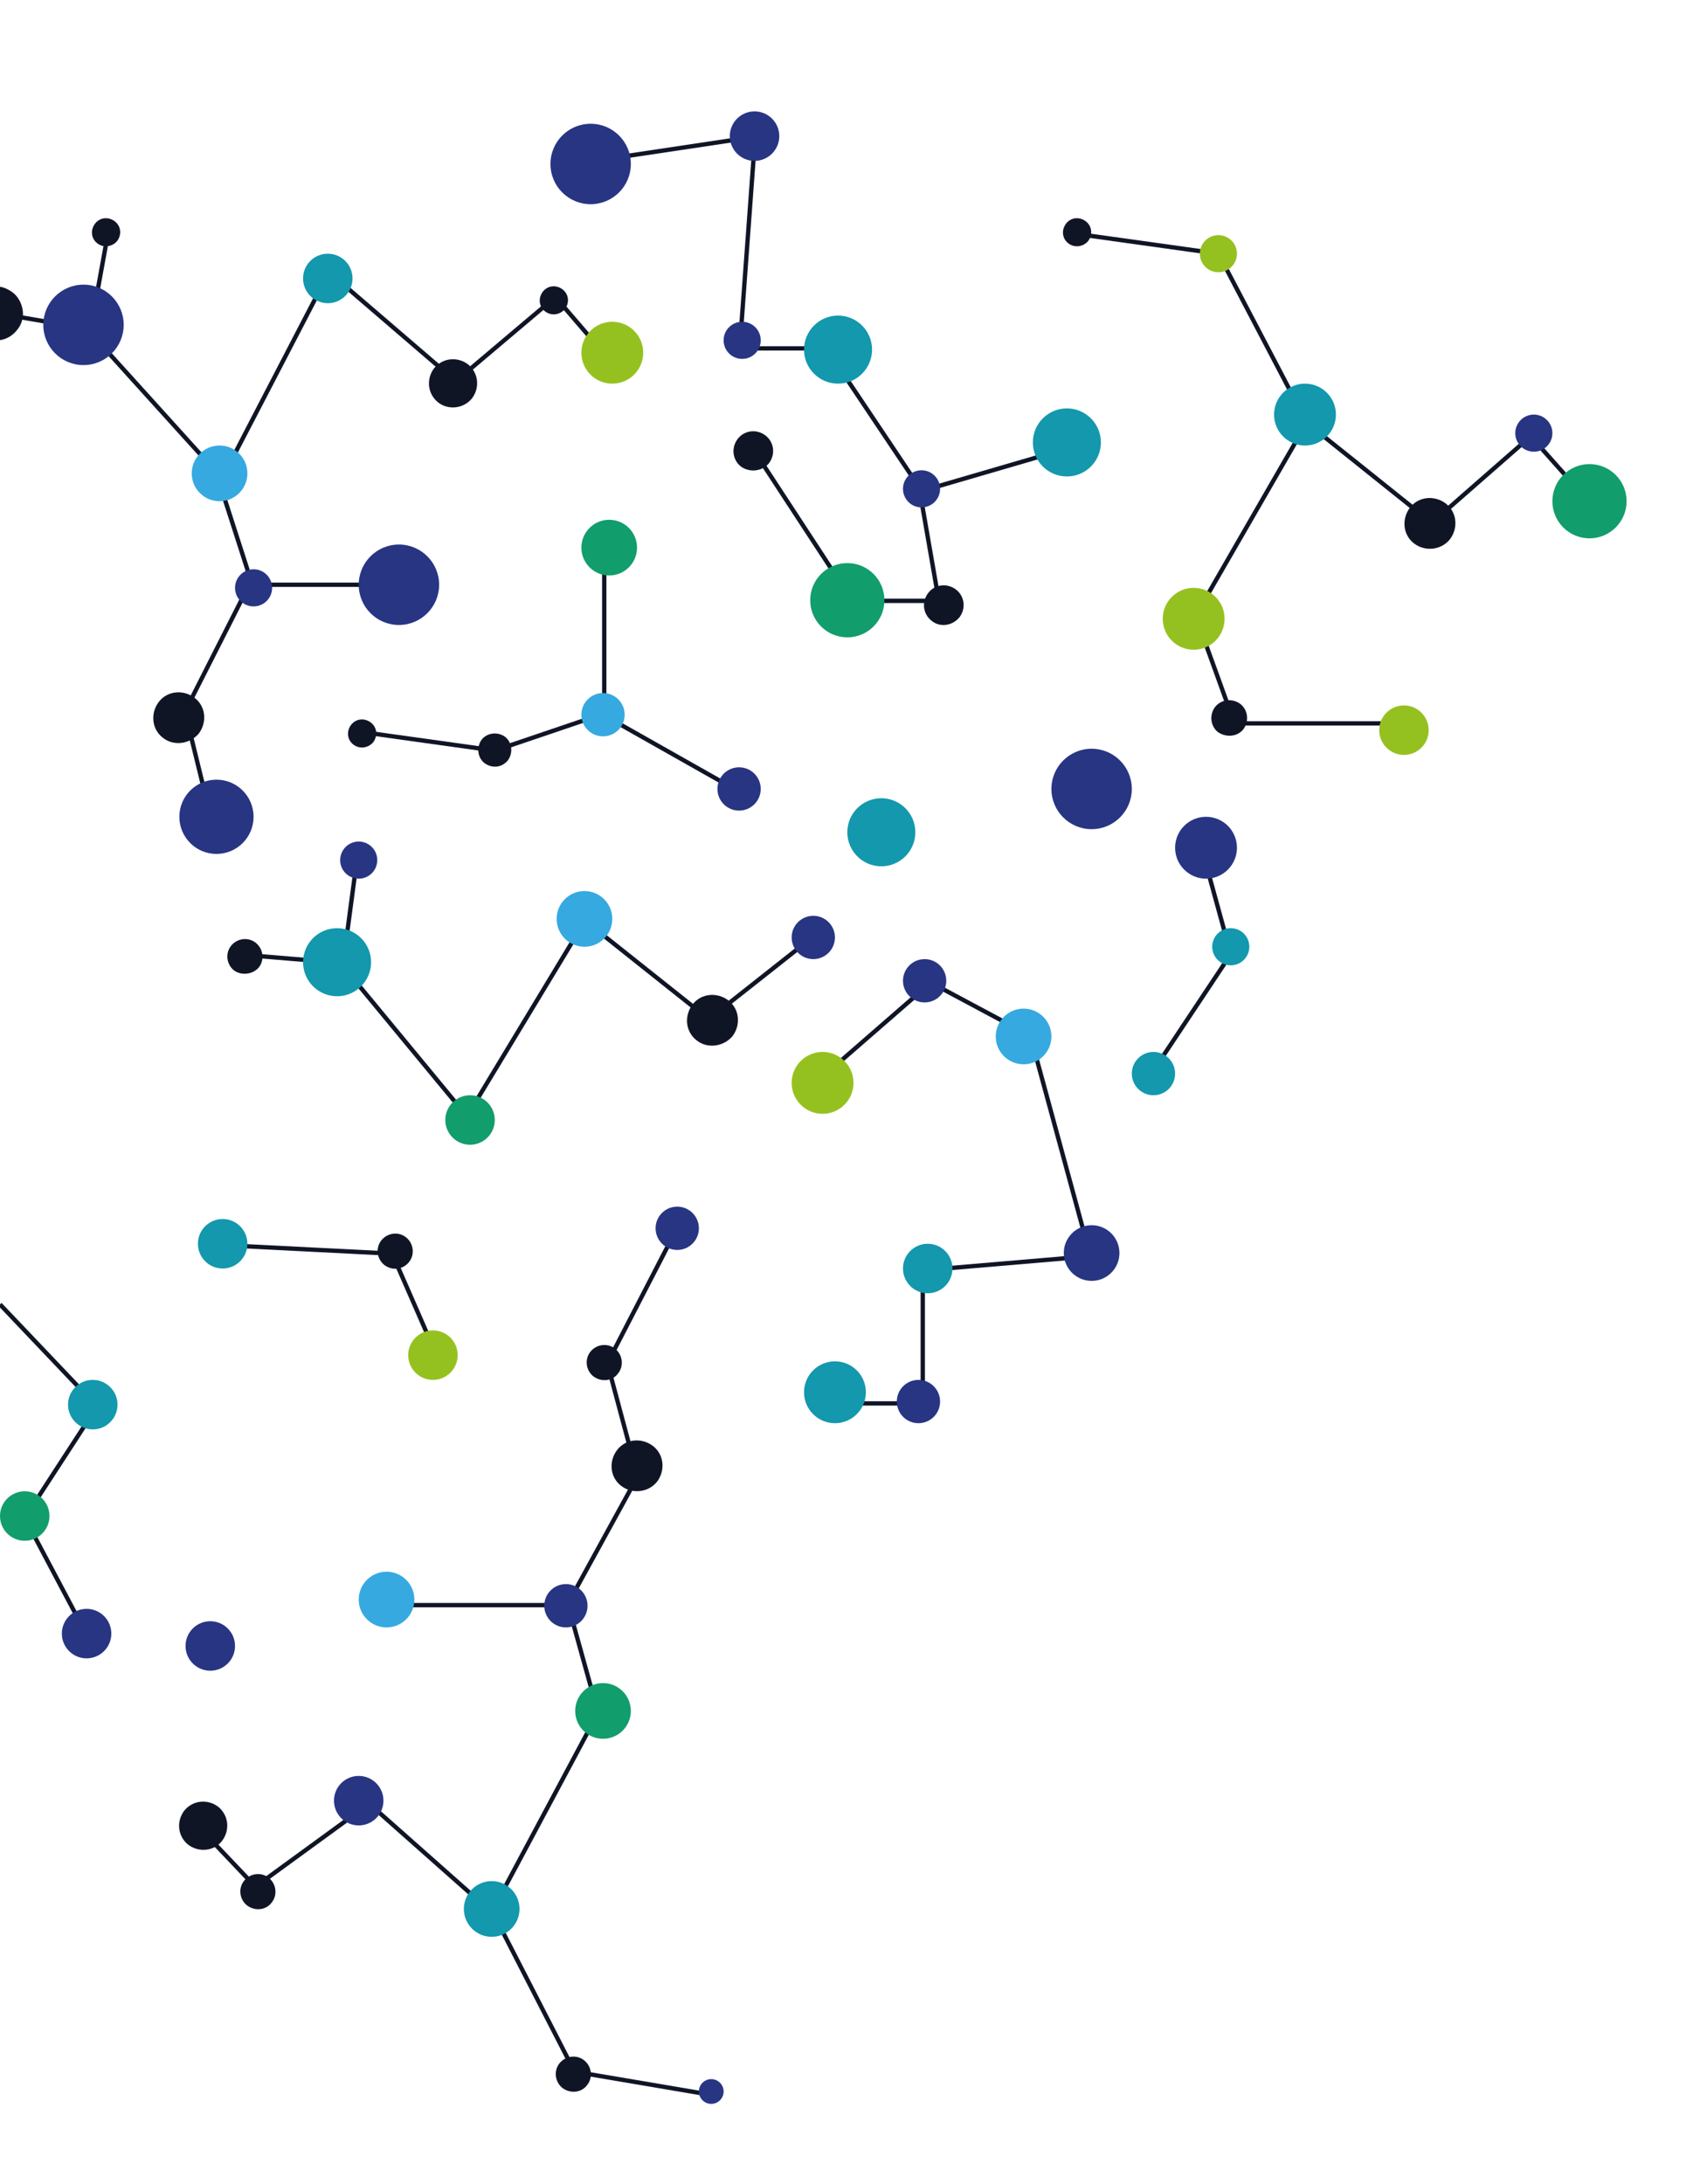 <?xml version="1.0" encoding="utf-8"?>
<!-- Generator: Adobe Illustrator 28.1.0, SVG Export Plug-In . SVG Version: 6.00 Build 0)  -->
<svg version="1.1" id="Layer_1" xmlns="http://www.w3.org/2000/svg" xmlns:xlink="http://www.w3.org/1999/xlink" x="0px" y="0px"
	 viewBox="0 0 276 353" style="enable-background:new 0 0 276 353;" xml:space="preserve">
<style type="text/css">
	.st0{clip-path:url(#SVGID_00000151542565572516233890000004022249950505792679_);}
	.st1{fill:none;stroke:#101526;stroke-width:0.7;}
	.st2{fill:#283583;}
	.st3{fill:#36A9E1;}
	.st4{fill:#1398AD;}
	.st5{fill:#101526;}
	.st6{fill:#95C120;}
	.st7{fill:#129D6C;}
</style>
<g>
	<defs>
		<rect id="SVGID_1_" y="0" width="276" height="353"/>
	</defs>
	<clipPath id="SVGID_00000150085395251741697670000006964871013028523649_">
		<use xlink:href="#SVGID_1_"  style="overflow:visible;"/>
	</clipPath>
	<g id="RSS_Patroon_boven" style="clip-path:url(#SVGID_00000150085395251741697670000006964871013028523649_);">
		<path id="Path_716" class="st1" d="M0,50.7l14,2.4l21.9,24.2L53.2,44l20.5,17.6L89.8,48l8.6,10"/>
		<line id="Line_22" class="st1" x1="17.5" y1="37.5" x2="15.5" y2="48.5"/>
		<path id="Path_717" class="st1" d="M35,76.5l5.6,17.4L29.9,115l4.1,16.7"/>
		<line id="Line_23" class="st1" x1="40.5" y1="94.5" x2="62.5" y2="94.5"/>
		<path id="Path_718" class="st1" d="M58.5,118.3l21.5,3l17.7-6V89.6"/>
		<line id="Line_24" class="st1" x1="120.5" y1="128.5" x2="97.5" y2="115.5"/>
		<path id="Path_719" class="st1" d="M95.4,26.1l26.7-4l-2.5,34.2h14l15,22.4l3.2,18.4h-14l-15.7-24"/>
		<line id="Line_25" class="st1" x1="172.5" y1="72.5" x2="148.5" y2="79.5"/>
		<path id="Path_720" class="st1" d="M194.6,138.2l4.4,16l-12.1,18.2"/>
		<path id="Path_721" class="st1" d="M174.8,37.9L197,41l14.3,27.3l-18,31.2l6.3,17.4h26.7"/>
		<line id="Line_26" class="st1" x1="211.5" y1="68.5" x2="231.5" y2="84.5"/>
		<line id="Line_27" class="st1" x1="247.5" y1="70.5" x2="231.5" y2="84.5"/>
		<line id="Line_28" class="st1" x1="255.5" y1="79.5" x2="247.5" y2="70.5"/>
		<path id="Path_722" class="st1" d="M39.3,154.3l15.7,1.3l20.5,24.8l19.1-31.6l20,15.9l16.6-13.1"/>
		<line id="Line_29" class="st1" x1="57.5" y1="140.5" x2="55.5" y2="155.5"/>
		<path id="Path_723" class="st1" d="M132.9,174.1l17.6-15.3l16.1,8.6l9.7,35.6l-27.1,2.3v21.5h-12.6"/>
		<path id="Path_724" class="st1" d="M0,210.8l15.7,16.5L4,245.3l8.9,16.8"/>
		<path id="Path_725" class="st1" d="M31.8,294.9l9.5,10l18.4-13.4l20.1,17.8l13.1,25.5l22.4,3.8"/>
		<path id="Path_726" class="st1" d="M109,199.4l-10.8,20.9l4.9,18.3l-11.3,20.6l4.9,17.6L79.5,309"/>
		<path id="Path_727" class="st1" d="M62.5,259.4h29.7"/>
		<path id="Path_728" class="st1" d="M64.3,201.3"/>
		<path id="Path_729" class="st1" d="M37.6,201.3l25.8,1.3l6.3,14.4"/>
		<g id="Group_370">
			<circle id="Ellipse_31" class="st2" cx="13.5" cy="52.5" r="6.5"/>
			<circle id="Ellipse_32" class="st2" cx="95.5" cy="26.5" r="6.5"/>
			<circle id="Ellipse_33" class="st2" cx="176.5" cy="127.5" r="6.5"/>
			<circle id="Ellipse_34" class="st2" cx="195" cy="137" r="5"/>
			<circle id="Ellipse_36" class="st2" cx="248" cy="70" r="3"/>
			<circle id="Ellipse_37" class="st2" cx="122" cy="22" r="4"/>
			<circle id="Ellipse_38" class="st2" cx="120" cy="55" r="3"/>
			<circle id="Ellipse_39" class="st2" cx="149" cy="79" r="3"/>
			<circle id="Ellipse_40" class="st2" cx="64.5" cy="94.5" r="6.5"/>
			<circle id="Ellipse_41" class="st2" cx="41" cy="95" r="3"/>
			<circle id="Ellipse_42" class="st2" cx="35" cy="132" r="6"/>
			<circle id="Ellipse_43" class="st2" cx="58" cy="139" r="3"/>
			<circle id="Ellipse_44" class="st2" cx="14" cy="264" r="4"/>
			<circle id="Ellipse_45" class="st2" cx="34" cy="266" r="4"/>
			<circle id="Ellipse_46" class="st2" cx="109.5" cy="198.5" r="3.5"/>
			<circle id="Ellipse_47" class="st2" cx="91.5" cy="259.5" r="3.5"/>
			<circle id="Ellipse_48" class="st2" cx="58" cy="291" r="4"/>
			<circle id="Ellipse_49" class="st2" cx="176.5" cy="202.5" r="4.5"/>
			<circle id="Ellipse_50" class="st2" cx="148.5" cy="226.5" r="3.5"/>
			<circle id="Ellipse_51" class="st2" cx="131.5" cy="151.5" r="3.5"/>
			<circle id="Ellipse_52" class="st2" cx="149.5" cy="158.5" r="3.5"/>
			<circle id="Ellipse_53" class="st2" cx="119.5" cy="127.5" r="3.5"/>
			<circle id="Ellipse_54" class="st3" cx="35.5" cy="76.5" r="4.5"/>
			<circle id="Ellipse_55" class="st3" cx="165.5" cy="167.5" r="4.5"/>
			<circle id="Ellipse_56" class="st3" cx="94.5" cy="148.5" r="4.5"/>
			<circle id="Ellipse_57" class="st3" cx="62.5" cy="258.5" r="4.5"/>
			<circle id="Ellipse_59" class="st4" cx="135" cy="225" r="5"/>
			<circle id="Ellipse_60" class="st4" cx="150" cy="205" r="4"/>
			<circle id="Ellipse_62" class="st4" cx="79.5" cy="308.5" r="4.5"/>
			<circle id="Ellipse_63" class="st4" cx="15" cy="227" r="4"/>
			<circle id="Ellipse_64" class="st4" cx="36" cy="201" r="4"/>
			<circle id="Ellipse_65" class="st4" cx="54.5" cy="155.5" r="5.5"/>
			<circle id="Ellipse_66" class="st4" cx="186.5" cy="173.5" r="3.5"/>
			<circle id="Ellipse_67" class="st4" cx="199" cy="153" r="3"/>
			<circle id="Ellipse_68" class="st4" cx="142.5" cy="134.5" r="5.5"/>
			<circle id="Ellipse_69" class="st4" cx="53" cy="45" r="4"/>
			<path id="Path_692" class="st5" d="M228.6,87.8c-1.8-1.4-2-4-0.6-5.8c1.4-1.8,4-2,5.8-0.6c1.8,1.4,2,4,0.6,5.8
				C233,88.9,230.4,89.2,228.6,87.8z"/>
			<path id="Path_693" class="st5" d="M196.9,118.3c-1.2-1-1.4-2.8-0.4-4.1c1-1.2,2.8-1.4,4.1-0.4c1.2,1,1.4,2.8,0.4,4.1
				C200,119.1,198.2,119.2,196.9,118.3z"/>
			<path id="Path_694" class="st5" d="M112.6,168.1c-1.8-1.4-2-4-0.6-5.8s4-2,5.8-0.6c1.8,1.4,2,4,0.6,5.8c0,0,0,0,0,0
				C116.9,169.2,114.3,169.5,112.6,168.1z"/>
			<path id="Path_695" class="st5" d="M26.3,119.2c-1.8-1.4-2-4-0.6-5.8c1.4-1.8,4-2,5.8-0.6c1.8,1.4,2,4,0.6,5.8c0,0,0,0,0,0
				C30.6,120.3,28,120.6,26.3,119.2z"/>
			<path id="Path_696" class="st5" d="M37.8,156.8c-1.2-1-1.4-2.8-0.4-4c1-1.2,2.8-1.4,4-0.4c1.2,1,1.4,2.8,0.4,4
				C40.8,157.5,39,157.7,37.8,156.8z"/>
			<path id="Path_697" class="st5" d="M57.1,120.3c-1-0.8-1.1-2.2-0.3-3.2c0.8-1,2.2-1.1,3.2-0.3c1,0.8,1.1,2.2,0.3,3.2c0,0,0,0,0,0
				C59.5,120.9,58.1,121.1,57.1,120.3z"/>
			<path id="Path_698" class="st5" d="M78.3,123.3c-1.1-0.9-1.3-2.6-0.4-3.8c0.9-1.1,2.6-1.3,3.8-0.4c1.1,0.9,1.3,2.6,0.4,3.8
				c0,0,0,0,0,0C81.1,124.1,79.5,124.2,78.3,123.3z"/>
			<path id="Path_699" class="st5" d="M70.8,65c-1.7-1.4-1.9-3.8-0.6-5.5c1.4-1.7,3.8-1.9,5.5-0.6c1.7,1.4,1.9,3.8,0.6,5.5
				c0,0,0,0,0,0C74.9,66.1,72.4,66.3,70.8,65z"/>
			<path id="Path_700" class="st5" d="M88.1,50.3c-1-0.8-1.1-2.2-0.3-3.2c0.8-1,2.2-1.1,3.2-0.3c1,0.8,1.1,2.2,0.3,3.2c0,0,0,0,0,0
				C90.5,50.9,89.1,51.1,88.1,50.3z"/>
			<path id="Path_701" class="st5" d="M15.7,39.3c-1-0.8-1.1-2.2-0.3-3.2c0.8-1,2.2-1.1,3.2-0.3s1.1,2.2,0.3,3.2c0,0,0,0,0,0
				C18.1,39.9,16.7,40.1,15.7,39.3z"/>
			<path id="Path_703" class="st5" d="M119.8,75.4c-1.4-1.1-1.6-3.1-0.5-4.5c1.1-1.4,3.1-1.6,4.5-0.5c1.4,1.1,1.6,3.1,0.5,4.5
				c0,0,0,0,0,0C123.2,76.2,121.2,76.4,119.8,75.4z"/>
			<path id="Path_704" class="st5" d="M150.6,100.3c-1.4-1.1-1.6-3.1-0.5-4.5c1.1-1.4,3.1-1.6,4.5-0.5c1.4,1.1,1.6,3.1,0.5,4.5
				c0,0,0,0,0,0C153.9,101.2,151.9,101.4,150.6,100.3z"/>
			<path id="Path_705" class="st5" d="M172.7,39.3c-1-0.8-1.1-2.2-0.3-3.2c0.8-1,2.2-1.1,3.2-0.3c1,0.8,1.1,2.2,0.3,3.2c0,0,0,0,0,0
				C175.1,39.9,173.7,40.1,172.7,39.3z"/>
			<path id="Path_706" class="st5" d="M100.4,240.1c-1.8-1.4-2-4-0.6-5.8s4-2,5.8-0.6c1.8,1.4,2,4,0.6,5.8c0,0,0,0,0,0
				C104.8,241.2,102.2,241.5,100.4,240.1z"/>
			<path id="Path_707" class="st5" d="M62.1,204.4c-1.2-1-1.4-2.8-0.4-4c1-1.2,2.8-1.4,4-0.4c1.2,1,1.4,2.8,0.4,4
				C65.1,205.2,63.4,205.4,62.1,204.4z"/>
			<path id="Path_708" class="st5" d="M95.9,222.4c-1.2-1-1.4-2.8-0.4-4c1-1.2,2.8-1.4,4-0.4c1.2,1,1.4,2.8,0.4,4
				C99,223.2,97.2,223.4,95.9,222.4z"/>
			<path id="Path_713" class="st5" d="M90.9,337.4c-1.2-1-1.4-2.8-0.4-4c1-1.2,2.8-1.4,4-0.4c1.2,1,1.4,2.8,0.4,4
				C94,338.2,92.2,338.4,90.9,337.4z"/>
			<path id="Path_714" class="st5" d="M30.4,298.1c-1.7-1.4-1.9-3.8-0.6-5.5c1.4-1.7,3.8-1.9,5.5-0.6c1.7,1.4,1.9,3.8,0.6,5.5
				c0,0,0,0,0,0C34.6,299.2,32.1,299.4,30.4,298.1z"/>
			<path id="Path_715" class="st5" d="M39.9,307.9c-1.2-1-1.4-2.8-0.4-4c1-1.2,2.8-1.4,4-0.4c1.2,1,1.4,2.8,0.4,4
				C43,308.7,41.2,308.9,39.9,307.9z"/>
			<circle id="Ellipse_70" class="st6" cx="193" cy="100" r="5"/>
			<circle id="Ellipse_71" class="st6" cx="227" cy="118" r="4"/>
			<circle id="Ellipse_72" class="st6" cx="197" cy="41" r="3"/>
			<circle id="Ellipse_73" class="st6" cx="99" cy="57" r="5"/>
			<circle id="Ellipse_74" class="st6" cx="70" cy="219" r="4"/>
			<circle id="Ellipse_75" class="st6" cx="133" cy="175" r="5"/>
			<circle id="Ellipse_76" class="st3" cx="97.5" cy="115.5" r="3.5"/>
			<circle id="Ellipse_77" class="st4" cx="211" cy="67" r="5"/>
			<circle id="Ellipse_78" class="st2" cx="115" cy="338" r="2"/>
			<circle id="Ellipse_80" class="st7" cx="97.5" cy="276.5" r="4.5"/>
			<circle id="Ellipse_81" class="st7" cx="4" cy="245" r="4"/>
			<circle id="Ellipse_82" class="st7" cx="76" cy="181" r="4"/>
			<circle id="Ellipse_83" class="st7" cx="137" cy="97" r="6"/>
			<circle id="Ellipse_84" class="st7" cx="98.5" cy="88.5" r="4.5"/>
			<circle id="Ellipse_85" class="st7" cx="257" cy="81" r="6"/>
			<circle id="Ellipse_86" class="st4" cx="172.5" cy="71.5" r="5.5"/>
			<circle id="Ellipse_87" class="st4" cx="135.5" cy="56.5" r="5.5"/>
		</g>
		<path id="Subtraction_1" class="st5" d="M-0.5,55L-0.5,55v-8.7c0.9,0,1.8,0.4,2.6,1C3,48,3.6,49.2,3.7,50.4c0.1,1.1-0.3,2.2-1,3
			C1.9,54.4,0.7,55-0.5,55L-0.5,55z"/>
	</g>
</g>
</svg>
